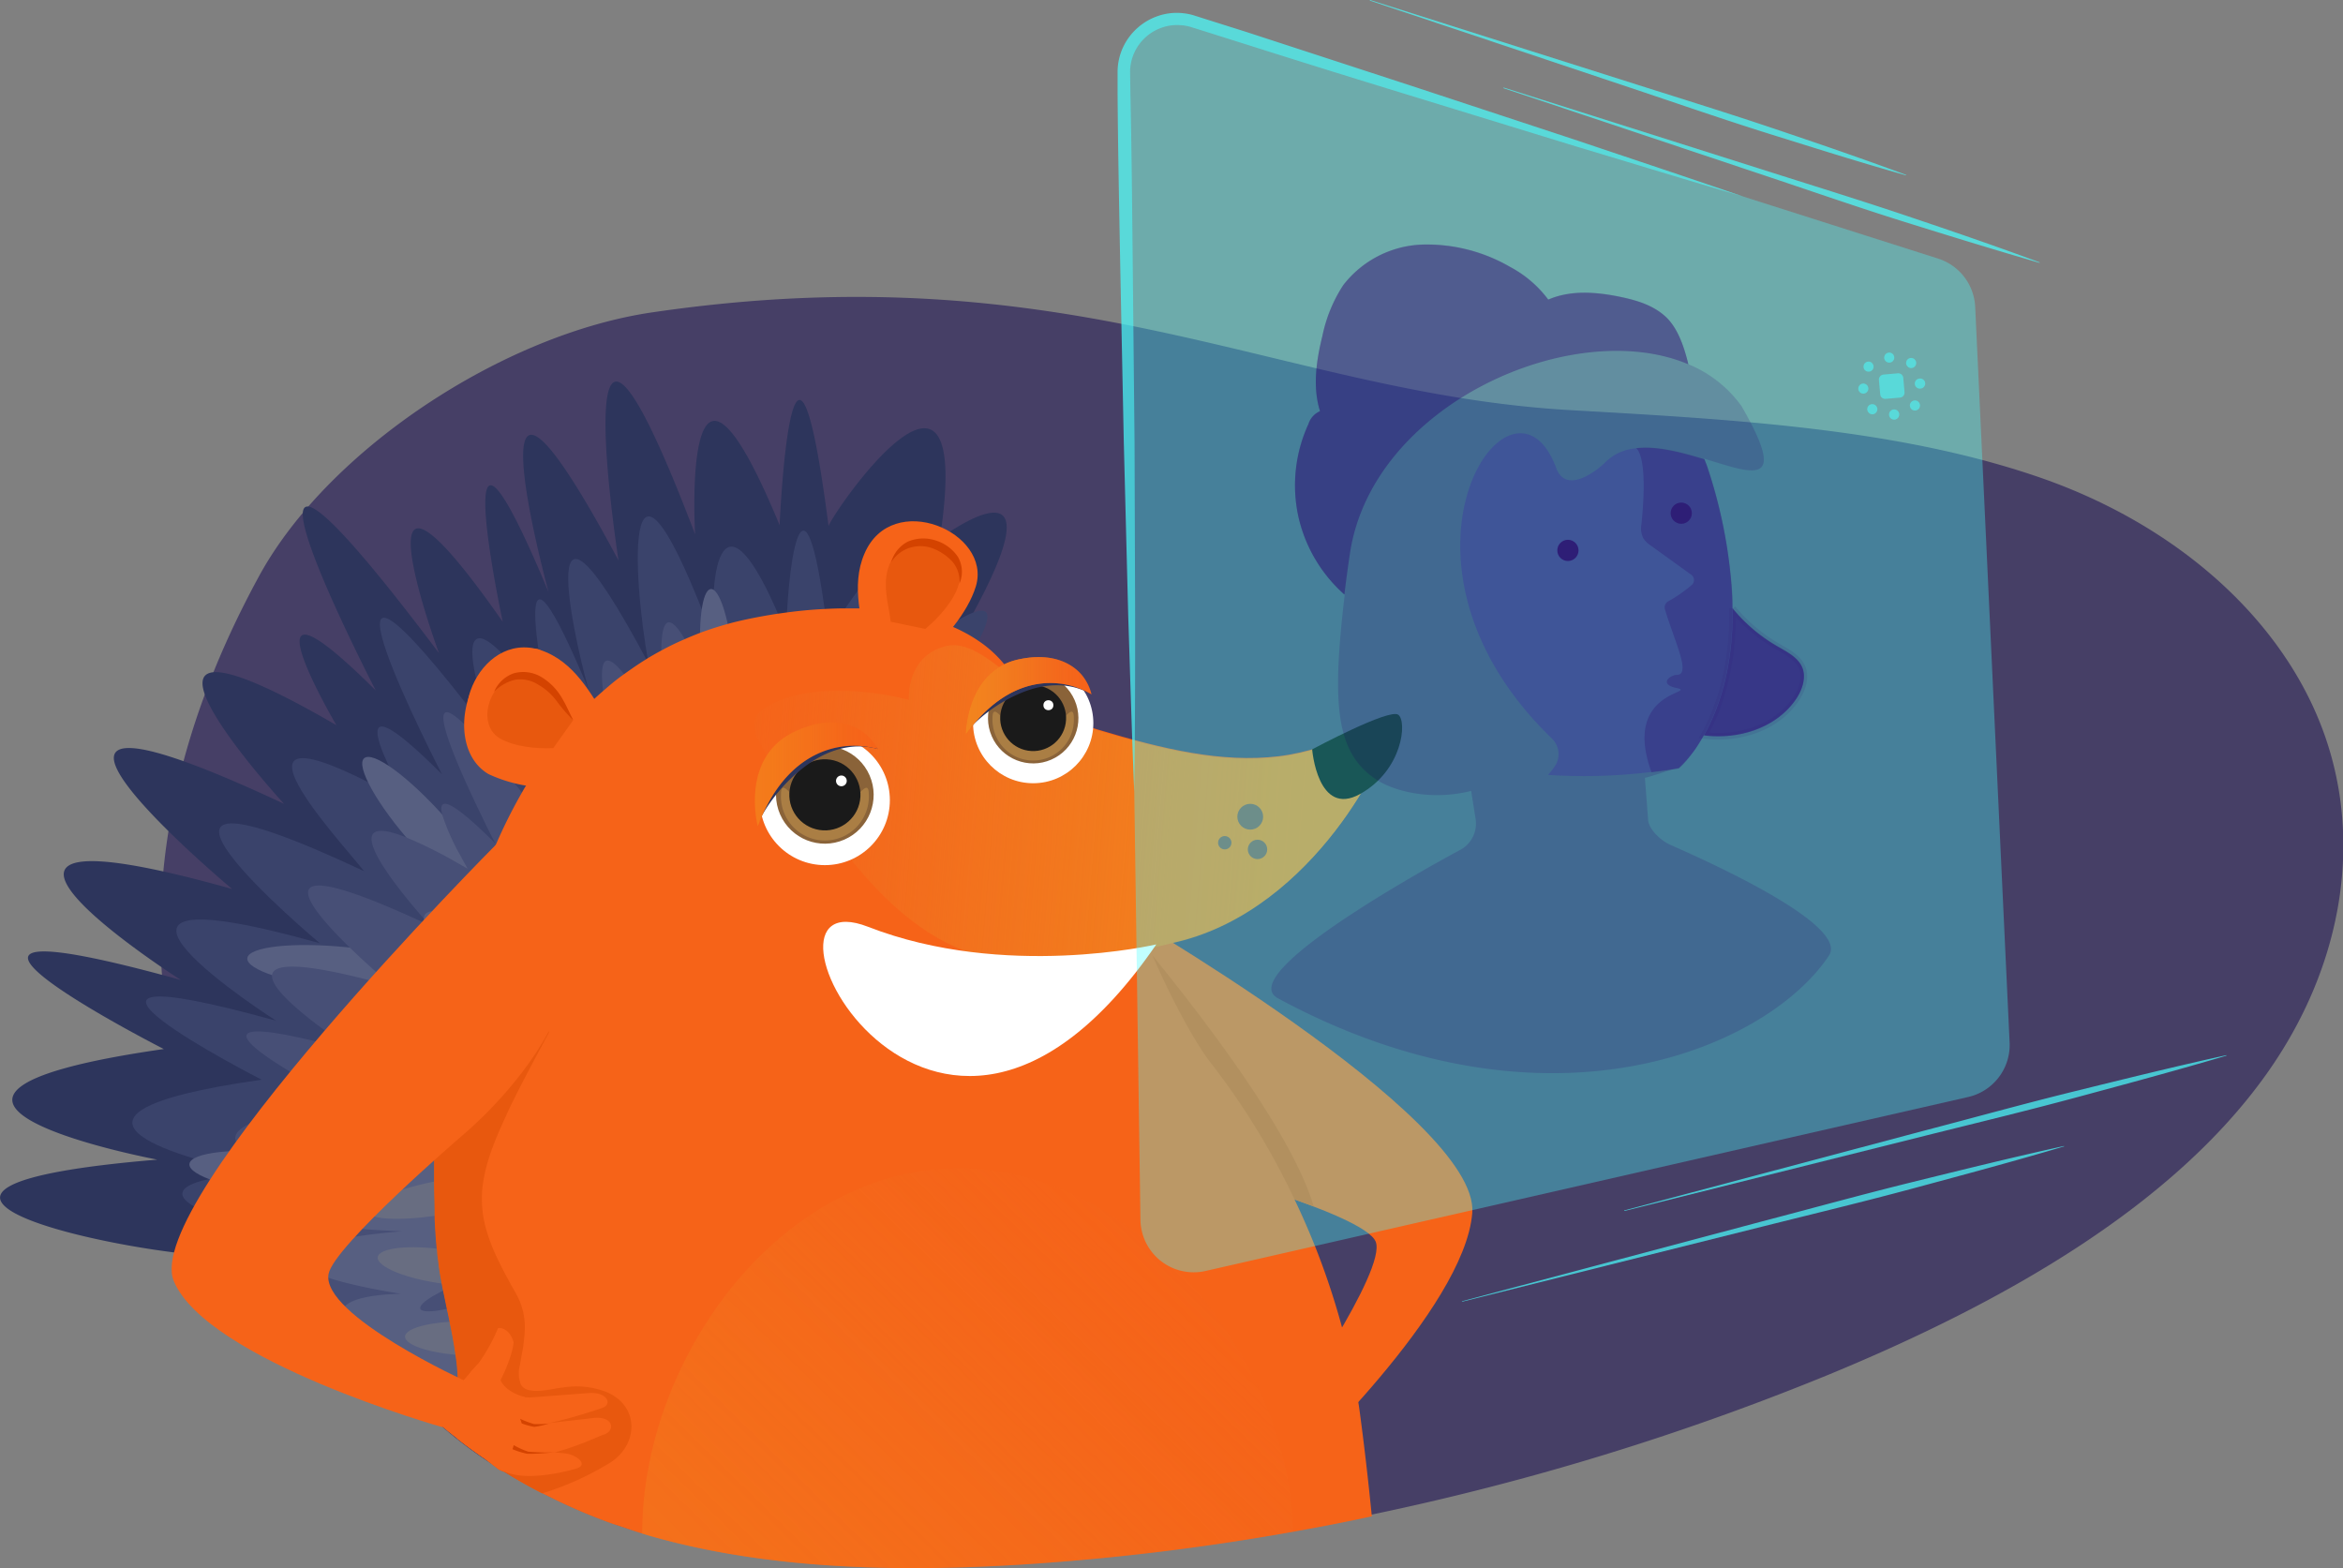 <svg xmlns="http://www.w3.org/2000/svg" xmlns:xlink="http://www.w3.org/1999/xlink" viewBox="0 0 357.64 239.35">
  <rect x="0" y="0" width="357.64" height="239.35" fill="#808080" stroke="none"/>
  <defs>
    <style>
      .cls-1 {
        fill: #170a51;
        opacity: 0.55;
      }

      .cls-2 {
        fill: #2d355c;
      }

      .cls-3 {
        fill: #3a436b;
      }

      .cls-4 {
        fill: #575f81;
      }

      .cls-5 {
        fill: #474f76;
      }

      .cls-6 {
        fill: #686d81;
      }

      .cls-21, .cls-7 {
        fill: #f66318;
      }

      .cls-8 {
        fill: #e8580e;
      }

      .cls-16, .cls-9 {
        opacity: 0.4;
      }

      .cls-9 {
        fill: url(#linear-gradient);
      }

      .cls-10 {
        fill: url(#linear-gradient-2);
      }

      .cls-11 {
        fill: #010101;
      }

      .cls-12 {
        fill: #81544f;
      }

      .cls-13 {
        fill: #d44300;
      }

      .cls-14 {
        fill: #fff;
      }

      .cls-15 {
        fill: #8a6339;
      }

      .cls-16 {
        fill: #dba756;
      }

      .cls-17 {
        fill: #1a1a1a;
      }

      .cls-18 {
        opacity: 0.39;
      }

      .cls-19 {
        fill: url(#linear-gradient-3);
      }

      .cls-20 {
        fill: url(#linear-gradient-4);
      }

      .cls-21 {
        fill-rule: evenodd;
      }

      .cls-22 {
        opacity: 0.7;
      }

      .cls-23 {
        opacity: 0.48;
      }

      .cls-24 {
        fill: #48ffff;
      }

      .cls-25, .cls-27, .cls-28, .cls-29, .cls-31 {
        fill: #240f7e;
      }

      .cls-25 {
        opacity: 0.23;
      }

      .cls-26 {
        fill: #3817c4;
        opacity: 0.28;
      }

      .cls-27 {
        opacity: 0.53;
      }

      .cls-28 {
        opacity: 0.37;
      }

      .cls-30 {
        fill: none;
        stroke: #240f7e;
        stroke-miterlimit: 10;
        opacity: 0.12;
      }

      .cls-31 {
        opacity: 0.14;
      }
    </style>
    <linearGradient id="linear-gradient" x1="110.89" y1="259.79" x2="182.32" y2="186.44" gradientUnits="userSpaceOnUse">
      <stop offset="0.01" stop-color="#f2841e"/>
      <stop offset="0.11" stop-color="#f2831e" stop-opacity="0.98"/>
      <stop offset="0.23" stop-color="#f2811f" stop-opacity="0.91"/>
      <stop offset="0.38" stop-color="#f17e1f" stop-opacity="0.8"/>
      <stop offset="0.53" stop-color="#f17a20" stop-opacity="0.66"/>
      <stop offset="0.69" stop-color="#f07421" stop-opacity="0.46"/>
      <stop offset="0.85" stop-color="#f06e23" stop-opacity="0.23"/>
      <stop offset="1" stop-color="#ef6724" stop-opacity="0"/>
    </linearGradient>
    <linearGradient id="linear-gradient-2" x1="201.35" y1="126.95" x2="104.99" y2="118.96" gradientUnits="userSpaceOnUse">
      <stop offset="0" stop-color="#f2841e"/>
      <stop offset="0.1" stop-color="#f2831e" stop-opacity="0.98"/>
      <stop offset="0.23" stop-color="#f2811f" stop-opacity="0.91"/>
      <stop offset="0.37" stop-color="#f17e1f" stop-opacity="0.8"/>
      <stop offset="0.53" stop-color="#f17a20" stop-opacity="0.66"/>
      <stop offset="0.69" stop-color="#f07421" stop-opacity="0.46"/>
      <stop offset="0.85" stop-color="#f06e23" stop-opacity="0.23"/>
      <stop offset="1" stop-color="#ef6724" stop-opacity="0"/>
    </linearGradient>
    <linearGradient id="linear-gradient-3" x1="115.18" y1="118.19" x2="133.95" y2="118.19" gradientUnits="userSpaceOnUse">
      <stop offset="0" stop-color="#f2a11e"/>
      <stop offset="0.1" stop-color="#f2a01e" stop-opacity="0.98"/>
      <stop offset="0.23" stop-color="#f29c1f" stop-opacity="0.91"/>
      <stop offset="0.37" stop-color="#f1961f" stop-opacity="0.8"/>
      <stop offset="0.53" stop-color="#f18d20" stop-opacity="0.66"/>
      <stop offset="0.69" stop-color="#f08221" stop-opacity="0.46"/>
      <stop offset="0.85" stop-color="#f07423" stop-opacity="0.23"/>
      <stop offset="1" stop-color="#ef6724" stop-opacity="0"/>
    </linearGradient>
    <linearGradient id="linear-gradient-4" x1="147.41" y1="106.25" x2="166.62" y2="106.25" xlink:href="#linear-gradient-2"/>
  </defs>
  <g id="Layer_2" data-name="Layer 2">
    <g id="Layer_5" data-name="Layer 5">
      <g>
        <path class="cls-1" d="M239.67,62.6c24.09,1.38,49,2.69,70.57,9.9,21.11,7,37.34,21.11,44,38.1s3.56,36.7-8.3,53.36c-14.41,20.25-40.17,34.86-66.71,45.82a399.09,399.09,0,0,1-122,28.73c-24.44,1.79-64.89.84-89.65-20.67C49,201.74,46.5,207.84,37,189.67S13.18,136.23,39.57,87.89C50.08,68.64,76.8,51,99.55,47.68,163.88,38.23,195.26,60.05,239.67,62.6Z"/>
        <g>
          <g>
            <g>
              <path class="cls-2" d="M148.59,93.5c-1.27,2.36-2.74,4.81-4.18,7.17-20.28-3.28-44.08-.5-60.55,13-8.26,6.56-13.66,16-18,25.43h0a118.68,118.68,0,0,0-11.49,52.25s0,0,0,0c0,4.47.32,9,.76,13.42-.88-1.46-2.53-2.82-3.11-4.34-1.3-2-2.53-4-3.65-6-3.32-1.29-3.65-2.33-2.25-3.29-3.33-5-11.54,1.85-13.32.62C16.19,190.84-26.72,181.24,24,177c0,0-50.43-9.49,1-16.88,0,0-48.33-24.64,2.6-10.54,0,0-45-28.71,7.83-13.89,0,0-45.47-38,7.92-13,0,0-32.73-35.64,8-12,0,0-16-27.18,6-5.31,0,0-30.6-59.16,9.65-5.7,0,0-14.51-39.45,9.74-4.77,0,0-9.36-43.71,7-4.52-.44-1.62-13.43-49.92,10.67-4.84,0,0-9.11-58.68,11.69-4,0,0-2.23-38,12.9-1.39,0,0,1.89-43.09,7.47.13.81-2.28,22.36-33.57,17,1.9C148.28,78.76,160.54,71.52,148.59,93.5Z"/>
              <path class="cls-3" d="M149.4,97.72c-2.37,4.36-7.49,11.12-11.7,16.45-22.82-4.67-49.8,4.51-60,26.82C66.32,161.84,56,185.32,59,209.56c-.78-.88-1.55-1.78-2.29-2.68l-1.34.4c-.11-.82-.2-1.64-.29-2.46-.88-1.46-2.53-2.82-3.11-4.34-1.3-2-2.53-4-3.65-6-3.32-1.29-3.65-2.33-2.25-3.29-3.08-3-11.15-3.34-12.75-5.38,0,0,0,0,0,0-12.36-4.55-.92-6.44,5.78-6.63-9.5-1.93-37.75-8.92.84-14.38,0,0-41.16-21,2.21-9,0,0-38.36-24.45,6.67-11.83,0,0-38.73-32.36,6.75-11-3.6-4.63-26.44-29,6.83-10.26-2.54-4.44-11.7-21.32,5.06-4.53-.45-.89-23.39-45.41,3.8-10.63,1.36,1.76,2.83,3.66,4.43,5.79-7-19.29-3.53-21.53,8.29-4.07-1.68-8.19-6.35-33.31,5.93-3.86-1-2.85-10.49-41,9.08-4.14-2.58-14.17-3.87-40.68,10-3.42-.88-13.06,1.89-24,11-1.19.4-13.62,3.09-27.15,6.37.11,2.35-3.25,7.8-12.78,12.75-13.12,0,0,0,0,0,0,2.72-.83,2.72,9.91,1.7,14.74C141.88,97.55,154.84,87.6,149.4,97.72Z"/>
              <path class="cls-4" d="M28.91,177.67c-.18,1.76,6.33,3.87,14.53,4.7s15,.08,15.16-1.69-6.33-3.87-14.53-4.7S29.08,175.9,28.91,177.67Z"/>
              <path class="cls-4" d="M37.75,146.26c-.17,1.77,6.34,3.87,14.54,4.71s15,.07,15.16-1.69-6.34-3.88-14.54-4.7S37.92,144.5,37.75,146.26Z"/>
              <path class="cls-4" d="M55.58,115.74c-1.32,1.18,2,7.14,7.5,13.31s11,10.21,12.29,9-2-7.14-7.49-13.31S56.91,114.55,55.58,115.74Z"/>
              <path class="cls-4" d="M82.56,103.26c-1.28.47-.5,5.68,1.73,11.63s5.06,10.37,6.34,9.89.5-5.69-1.73-11.63S83.83,102.77,82.56,103.26Z"/>
              <path class="cls-4" d="M108.5,89.91c-1.36.12-2,5.36-1.46,11.69s2.09,11.38,3.45,11.25,2-5.36,1.46-11.69S109.86,89.78,108.5,89.91Z"/>
              <path class="cls-4" d="M133.17,93.34c-1.23-.59-4.46,3.59-7.21,9.32s-4,10.85-2.76,11.44,4.46-3.59,7.21-9.32S134.4,93.92,133.17,93.34Z"/>
              <path class="cls-5" d="M135.43,124.92h0l-.44.57h0c-.18,0-1.11-.23-2.61-.42l-.81-.1c-.45,0-.94-.1-1.47-.14h0c-.73-.07-1.52-.13-2.38-.17l-1.25,0h0l-1,0h-1.86c-.6,0-1.19,0-1.82.07l-.73,0-.75.05-.81.08-.83.08c-.67.08-1.35.16-2,.27l-.55.09h0l-.13,0-.14,0-.19,0-.6.1c-1.53.28-3.08.63-4.66,1.08-1.25.36-2.52.78-3.78,1.26-.63.24-1.25.5-1.88.77a40,40,0,0,0-4.76,2.48q-1.46.87-2.88,1.92c-.93.68-1.85,1.42-2.74,2.21l-.39.35a39.45,39.45,0,0,0-3.07,3.12c-.36.41-.71.83-1.06,1.26-.76.94-1.5,1.93-2.2,3l-.48.71c-.46.72-.91,1.47-1.35,2.24l-.83,1.47-.36.64c-.41.74-.83,1.49-1.24,2.25-.26.47-.52.94-.77,1.41l-.56,1c-.81,1.5-1.61,3-2.4,4.55h0c-.12.22-.23.43-.33.65-.68,1.32-1.35,2.64-2,4h0c-.6,1.2-1.18,2.42-1.74,3.64-.37.8-.73,1.6-1.09,2.4L73.83,169l-.09.2c-.47,1.09-.92,2.18-1.37,3.28s-.82,2.05-1.2,3.08c-.46,1.22-.9,2.43-1.31,3.65-.06.19-.13.37-.19.56q-.93,2.78-1.67,5.54c-.48,1.77-.89,3.52-1.24,5.27,0,.23-.08.45-.13.68h0c-.28,1.48-.5,3-.68,4.42-.08.78-.16,1.56-.21,2.34s-.1,1.41-.12,2.11,0,1.33,0,2c0,1.39.09,2.77.23,4.12a34.48,34.48,0,0,0,1.9,8.41,29.53,29.53,0,0,0,2,4.38l.09.16c.14.26.29.51.44.76l-.4-.31a.32.32,0,0,1-.09-.08q-1.73-1.32-3.35-2.75A83,83,0,0,1,59,209.56c-.78-.88-1.55-1.78-2.29-2.68l-1.34.4c-.11-.82-.2-1.64-.29-2.46-.69-.89-1.35-1.79-2-2.71a5.15,5.15,0,0,1-.62-.61l.18,0,2.11-.15,1.35-.08-1.38-.38c-.71-.2-1.64-.46-2.72-.79l-.37-.11c-1.2-1.8-2.3-3.64-3.32-5.51-3.14-1.2-3.56-2.23-2.52-3.09h.47c2.2-.06,4.86-.05,8,0h0c-.43-.06-3-.46-6.27-1.09-1.45-.28-3-.6-4.59-1-4.33-1-8.62-2.23-10.14-3.55h0c-1.48-1.31-.26-2.67,6.28-3.92,2.93-.55,6.94-1.09,12.26-1.58,0,0-10.56-2-14.46-4.65-3.32-2.27-1.82-5,15.16-7.47,0,0-34.7-17.69,1.86-7.56,0,0-13.29-8.48-12.83-11.75.26-1.84,4.83-2.05,18.45,1.77,0,0-3.34-2.79-6.63-6-6.92-6.74-13.61-15.34,11.53-3.67l0,0,.74.34c0-.05-.26-.28-.59-.66l-.41-.47c-3.51-4-14.26-16.92-2.68-12.34a66.81,66.81,0,0,1,7.6,3.76l1.85,1.05c-.06-.11-.57-1-1.22-2.2a33,33,0,0,1-2.65-6h0c-.57-2.2.32-2.88,5.24,1.61.83.76,1.79,1.67,2.87,2.76l0,0,0,0c-.15-.3-1-1.88-2-4-3.52-7.22-9.72-20.88-2.87-14.33.22.2.45.43.7.69,1,1,2.21,2.36,3.68,4.13.91,1.09,1.92,2.34,3,3.76l.47.61.93,1.19q1.39,1.8,3,3.93c-.09-.25-.82-2.27-1.55-4.7h0c-.12-.36-.23-.74-.33-1.12-.18-.61-.34-1.23-.49-1.84a.74.74,0,0,1,0-.14,26.81,26.81,0,0,1-.59-3.07c-.36-3,.42-4.32,4.17-.15l0,0c.07.08.14.17.22.25l.15.18c.87,1,1.87,2.26,3,3.84l0,0c.71,1,1.49,2,2.34,3.26,0,0-.3-1.38-.65-3.3h0c-.1-.49-.19-1-.29-1.56-.33-1.86-.66-4-.83-5.77h0c0-.42-.08-.82-.11-1.19-.12-2,0-3.29.66-3.11.28.07.67.45,1.17,1.19A16.7,16.7,0,0,1,90.5,109c.45.81,1,1.82,1.54,3.06.75,1.6,1.63,3.58,2.64,6-.09-.36-1-3.87-1.81-7.64,0-.24-.09-.47-.13-.71h0c-.13-.6-.24-1.2-.34-1.79-.15-.91-.28-1.79-.37-2.61-.44-4,0-6.4,3.13-2.53.57.71,1.22,1.63,2,2.8,1.37,2.13,3.08,5.06,5.19,9-.06-.41-.85-5.63-1.23-10.57-.13-1.73-.2-3.43-.18-4.88.06-4,.88-6.07,3.51-1.71a49.13,49.13,0,0,1,2.42,4.79c.1.23.21.46.31.71,1,2.31,2.21,5.21,3.57,8.78,0,0-.41-7.07.61-10.55a4.73,4.73,0,0,1,.5-1.17c.6-1,1.52-1.07,2.88.56A30.74,30.74,0,0,1,118.4,107h0l0,.1c.28.6.56,1.24.85,1.92.23.53.46,1.08.7,1.65,0,0,0-.55.08-1.44,0-.74.1-1.71.18-2.79a.57.57,0,0,0,0-.13c.17-2.16.43-4.7.78-6.58.55-3,1.34-4.33,2.42-.17.35,1.34.74,3.27,1.15,5.9,0,0,0,.07,0,.11v0c.22,1.38.44,3,.68,4.74,0,.14,0,.28,0,.42l.29-.47c.56-.87,1.87-2.85,3.43-4.86a.76.76,0,0,0,.08-.11c.68-.86,1.4-1.73,2.12-2.51,3.51-3.79,7.21-5.71,6.82,3.69v.12c-.06,1.25-.19,2.69-.4,4.35,0,.37-.09.76-.15,1.16,0,0,.74-.57,1.77-1.3.57-.39,1.23-.84,1.91-1.26h0C145.81,106.75,151.2,104.88,135.43,124.92Z"/>
              <path class="cls-4" d="M135.65,124c-3.06,5-2.19,13.73-9,7.66,4,7.32-2.78,11.45-4.17,11.22a39.72,39.72,0,0,1,3.37,3.1h0c6,6.11-5,2.82-5.67,2.53,8.47,9.44-1,10.46-1,10.46,8.34,12-6.28,14.76-6.28,14.76,7.16,8.76-1.9,9.32-1.9,9.32.33,10.74-7.25,5.76-7.25,5.76,8.89,9.4-2.9,8.18-2.9,8.18,6.18,11.77-3.31,11.13-3.31,11.13,5.26,6.48-1.47,5.55-1.47,5.55,3.22,4.54,4.2,7.28,2.76,11a4.83,4.83,0,0,1-1.37,1.85c10.31-.87,12.47,3.26,1.34,7.71a84.3,84.3,0,0,1-42.1-27.44c.92-.27,3.38-.87,3.73-.94-11.07-4-11-8.09.75-8.37-21.59-3.49-19.65-7.89.22-9.55-23-.74-10.93-5.51,1.62-8.05-10.1-5.14-2.72-8.6,3.17-9-14.67-8.91-14.8-13.65,2.69-9.42-20.23-9.5-8.76-10.68,4.92-8.42-1.41-1.64-3-3.51-4.17-5.05-2.42-3.53-7.06-8.26-3.82-8.9a18.32,18.32,0,0,1,5.43,2.45h0C73.35,142.8,76.62,145,78,146c-10.86-11-4.57-11.9,5.45-7.21-12-11.88-2.59-9.87,5.16-5.94-13.51-17.41,1.11-11.15,9.75-5.62-6.64-14.33-.05-12.53,7.71-5.38-4.52-14.35,3.15-10.29,9.12-3.88,1.8-10.09,5.7-12.34,8.1-1.7,4.15-6.94,13.34-19.36,8.89-2.34-.16.61-.56,2-.54,1.91C142.81,104.69,140.41,114.56,135.65,124Z"/>
              <path class="cls-6" d="M61.83,204c0,1.44,4.4,2.75,9.94,2.92s10-.86,10.1-2.3-4.41-2.74-9.94-2.91S61.87,202.61,61.83,204Z"/>
              <path class="cls-6" d="M56.73,167.56c-.21,1.11,4.76,3,11.11,4.22s11.67,1.31,11.88.21-4.76-3-11.11-4.22S56.94,166.45,56.73,167.56Z"/>
              <path class="cls-6" d="M57.66,191.88c-.2,1.42,4.07,3.22,9.54,4s10.08.28,10.28-1.14-4.07-3.22-9.55-4S57.86,190.46,57.66,191.88Z"/>
              <path class="cls-6" d="M73.47,188.63c-.2,1.42,4.07,3.21,9.54,4s10.08.28,10.28-1.15-4.07-3.22-9.55-4S73.67,187.2,73.47,188.63Z"/>
              <path class="cls-6" d="M55.93,184.84c.26,1.41,5.79,1.6,12.35.43S80,182,79.7,180.58s-5.79-1.61-12.35-.43S55.67,183.42,55.93,184.84Z"/>
              <path class="cls-5" d="M64.16,199.76c.31.86,4.13.29,8.52-1.29s7.71-3.54,7.4-4.41-4.13-.29-8.52,1.29S63.85,198.89,64.16,199.76Z"/>
              <path class="cls-5" d="M64.68,175.07c-.41,1,2.78,3.26,7.12,5s8.18,2.28,8.58,1.25-2.77-3.26-7.11-5S65.09,174,64.68,175.07Z"/>
              <path class="cls-5" d="M70.73,164c-.72.83.94,3.44,3.71,5.82s5.59,3.64,6.31,2.8-1-3.44-3.71-5.83l-.43-.35C74,164.29,71.41,163.2,70.73,164Z"/>
              <path class="cls-5" d="M110.8,138.21c-.67.78.64,3,2.94,5s4.7,2.91,5.38,2.12-.64-3-2.94-5l-.35-.3C113.64,138.28,111.44,137.46,110.8,138.21Z"/>
              <path class="cls-5" d="M84,197.16c-.72.84.94,3.45,3.71,5.83s5.59,3.63,6.31,2.8-1-3.45-3.72-5.83l-.42-.36C87.29,197.46,84.72,196.37,84,197.16Z"/>
              <path class="cls-5" d="M108.29,122.46c-1.1,0-1.94,3-1.87,6.65s1,6.59,2.11,6.57,1.94-3,1.88-6.65S109.4,122.44,108.29,122.46Z"/>
              <path class="cls-5" d="M106.81,164.47c-1.11,0-2,3-1.88,6.65s1,6.59,2.11,6.57,1.94-3,1.88-6.65S107.91,164.45,106.81,164.47Z"/>
              <path class="cls-5" d="M124,122.87c-.49-.44-2.87,1.44-5.3,4.2s-4,5.35-3.49,5.79,2.87-1.44,5.3-4.2S124.46,123.31,124,122.87Z"/>
              <path class="cls-5" d="M90.38,130c-.72.83.94,3.44,3.71,5.83s5.6,3.63,6.31,2.79-.94-3.44-3.71-5.82S91.1,129.18,90.38,130Z"/>
              <path class="cls-6" d="M132.09,125.39c-.83-.72-3.44.93-5.84,3.69s-3.65,5.58-2.81,6.3,3.44-.93,5.83-3.69S132.93,126.11,132.09,125.39Z"/>
              <path class="cls-5" d="M78.22,224c.3.87,2.87.74,5.73-.28s4.93-2.55,4.62-3.41-2.87-.74-5.73.27S77.91,223.17,78.22,224Z"/>
              <path class="cls-5" d="M74.16,161.42c.31.87,2.88.74,5.74-.28s4.92-2.54,4.62-3.41-2.88-.74-5.74.28S73.86,160.55,74.16,161.42Z"/>
              <path class="cls-5" d="M83.64,164.44c-.16.9,2.13,2.06,5.13,2.58s5.55.21,5.71-.69-2.14-2.06-5.13-2.58S83.8,163.54,83.64,164.44Z"/>
              <path class="cls-5" d="M90.72,192.17c.3.86,2.87.74,5.73-.28s4.93-2.55,4.62-3.41-2.87-.75-5.73.27S90.41,191.3,90.72,192.17Z"/>
              <path class="cls-5" d="M123.26,128.79c-.64.1-.91,1.91-.6,4.05s1.08,3.81,1.72,3.72.9-1.91.59-4.05S123.9,128.7,123.26,128.79Z"/>
              <path class="cls-5" d="M129.18,117.64c-.62-.19-1.65,1.34-2.31,3.42s-.69,3.92-.08,4.11,1.65-1.34,2.31-3.42S129.79,117.83,129.18,117.64Z"/>
              <path class="cls-5" d="M80,147.58c-.28.89,1.85,2.33,4.75,3.22s5.48.91,5.75,0-1.85-2.32-4.75-3.22S80.29,146.7,80,147.58Z"/>
              <path class="cls-5" d="M87.64,137.72c-.89.25-.8,3.26.19,6.73s2.51,6.07,3.39,5.83S92,147,91,143.55,88.52,137.47,87.64,137.72Z"/>
              <path class="cls-5" d="M75.3,185.07c-.48.77,1.61,2.94,4.68,4.84s5.93,2.81,6.41,2-1.61-2.94-4.67-4.84S75.78,184.29,75.3,185.07Z"/>
              <path class="cls-5" d="M96.77,143.77c-.82.4-.19,3.34,1.4,6.57s3.54,5.53,4.35,5.13.19-3.34-1.4-6.57S97.58,143.37,96.77,143.77Z"/>
              <path class="cls-5" d="M71.77,212.41c.3.86,2.87.74,5.73-.28s4.93-2.55,4.62-3.41-2.88-.75-5.73.27S71.46,211.54,71.77,212.41Z"/>
              <path class="cls-6" d="M72.56,218.07c0,1.43,3.8,2.72,8.59,2.87s8.71-.9,8.75-2.34-3.8-2.73-8.59-2.87S72.6,216.63,72.56,218.07Z"/>
              <path class="cls-6" d="M93,163.47c.39,1.38,4.45,1.43,9.06.11s8-3.53,7.65-4.91-4.46-1.44-9.07-.11S92.62,162.08,93,163.47Z"/>
              <path class="cls-6" d="M82,175.66c-.21,1.42,3.46,3.15,8.2,3.87s8.78.13,9-1.29-3.45-3.14-8.2-3.86S82.25,174.25,82,175.66Z"/>
              <path class="cls-6" d="M101.32,141.65c-.7.91,1.83,4,5.63,6.93s7.47,4.55,8.17,3.64-1.82-4-5.63-6.93S102,140.74,101.32,141.65Z"/>
              <path class="cls-6" d="M72.51,147.65c-.93,1,1.45,4.71,5.34,8.21s7.79,5.49,8.73,4.45-1.45-4.71-5.33-8.2S73.45,146.61,72.51,147.65Z"/>
              <path class="cls-6" d="M117.52,120.05c-1-.16-2.35,3.09-3,7.25s-.29,7.66.73,7.81,2.35-3.08,3-7.24S118.54,120.21,117.52,120.05Z"/>
              <path class="cls-6" d="M77.14,138.13c-.94,1,1.45,4.71,5.33,8.21s7.79,5.49,8.73,4.46-1.45-4.71-5.33-8.21S78.08,137.1,77.14,138.13Z"/>
              <path class="cls-6" d="M95.56,123.91c-.94,1,1.45,4.71,5.33,8.21s7.8,5.49,8.74,4.46-1.45-4.72-5.34-8.21S96.5,122.87,95.56,123.91Z"/>
              <path class="cls-6" d="M81,134.76c-.22,1.11,4.76,3,11.11,4.22s11.67,1.31,11.88.2-4.76-3-11.11-4.21S81.25,133.65,81,134.76Z"/>
              <path class="cls-5" d="M84.34,213.75c.31.86,2.88.74,5.74-.28s4.92-2.55,4.61-3.41-2.87-.75-5.73.27S84,212.88,84.34,213.75Z"/>
              <path class="cls-5" d="M93.6,174.38c-.72.84.94,3.44,3.71,5.83s5.59,3.63,6.31,2.79-.94-3.44-3.71-5.82l-.43-.36C96.86,174.67,94.28,173.59,93.6,174.38Z"/>
              <path class="cls-5" d="M85.76,173.44c-.88.25-.79,3.26.2,6.73s2.51,6.07,3.39,5.82.79-3.25-.2-6.72S86.64,173.19,85.76,173.44Z"/>
              <path class="cls-5" d="M92.26,154.68c-.72.83.94,3.44,3.71,5.83s5.59,3.63,6.31,2.79-.94-3.44-3.71-5.82S93,153.84,92.26,154.68Z"/>
              <path class="cls-5" d="M106.83,160c-.16.91,2.14,2.06,5.14,2.58s5.55.22,5.71-.68-2.14-2.06-5.14-2.58S107,159.05,106.83,160Z"/>
              <path class="cls-5" d="M108,143.08c-.89.25-.8,3.26.19,6.72s2.51,6.08,3.39,5.84.8-3.26-.19-6.73S108.86,142.83,108,143.08Z"/>
            </g>
            <path class="cls-7" d="M169.43,138.12s56.42,32.34,55.3,47-27.41,39.25-27.41,39.25l-.89-8.54s15.29-21.94,13.56-26.3-30-11.86-30-11.86S149.53,166.4,169.43,138.12Z"/>
            <path class="cls-8" d="M169.43,138.12C149.53,166.4,180,177.66,180,177.66s11.73,3.11,20.53,6.5C195.91,168.22,169.43,138.12,169.43,138.12Z"/>
            <path class="cls-7" d="M209.4,231.45q-6,1.29-12,2.35a368.83,368.83,0,0,1-37.83,4.76c-20.76,1.53-42.09,1.19-60.73-4.24l-.78-.24c-1.53-.46-3-1-4.52-1.48a85.59,85.59,0,0,1-10.72-4.66q-3-1.53-5.75-3.26l-.6-.24h0l-.28-.14-2-1.55q-2-1.35-3.87-2.8l-.4-.31c0-.15,0-.3,0-.45s0-.08,0-.12c-.11-1.08-.22-2.16-.35-3.21,0-.08,0-.16,0-.22s0-.1,0-.14a2.29,2.29,0,0,0,.07-.36v0a16.14,16.14,0,0,0,.32-3.25,31.88,31.88,0,0,0-.37-5.07c-.23-1.67-.55-3.36-.89-5-.13-.68-.27-1.34-.42-2-.19-.95-.39-1.87-.57-2.76-.08-.39-.15-.75-.22-1.12h0c-.23-1.2-.42-2.32-.52-3.33-.06-.39-.11-.83-.17-1.3h0c0-.22,0-.46-.07-.7-.13-1.29-.24-2.83-.32-4.56,0-.14,0-.27,0-.41s0-.27,0-.41c0-1.47-.08-3.08-.08-4.8,0-.74,0-1.52,0-2.31,0-.16,0-.32,0-.48s0-.32,0-.49v0a.28.28,0,0,1,0-.09c0-.78,0-1.59.07-2.41,0-.62.06-1.25.09-1.9,0-.38,0-.77.07-1.17,0-.85.11-1.72.18-2.59l.09-1.2a2.11,2.11,0,0,0,0-.26c0-.21,0-.43.06-.65.07-.74.14-1.49.22-2.25.06-.5.11-1,.17-1.49l0-.29,0-.3v0l.15-1.26c0-.13,0-.26,0-.39s.07-.51.11-.77q.21-1.53.45-3.09c.08-.52.17-1,.25-1.56l.27-1.57.24-1.33a1.84,1.84,0,0,0,0-.25c.26-1.38.54-2.77.86-4.17,0-.19.08-.38.13-.58l.39-1.66c.17-.7.35-1.41.53-2.11s.36-1.4.56-2.1c.32-1.14.66-2.27,1-3.4l.24-.73h0c.13-.41.26-.81.4-1.21h0c.34-1.07.72-2.13,1.12-3.19.53-1.42,1.09-2.82,1.69-4.21,0,0,0,0,0,0a79,79,0,0,1,4-8c.17-.3.34-.6.53-.9s.39-.67.59-1c.31-.51.62-1,1-1.51.7-1.09,1.43-2.16,2.2-3.21l.06-.07a.47.47,0,0,1,.09-.12c.3-.42.62-.83.94-1.24.77-1,1.57-1.94,2.4-2.87a0,0,0,0,1,0,0,0,0,0,0,1,0,0l.05-.06c.09-.11.19-.21.29-.32.47-.53,1-1,1.48-1.56l.35-.36c.33-.34.68-.67,1-1s.91-.84,1.38-1.25c1-.88,2-1.73,3.13-2.53s2.24-1.59,3.42-2.31l.27-.18c.68-.4,1.36-.8,2.07-1.17q1.69-.93,3.51-1.71c.79-.35,1.59-.68,2.42-1,.45-.17.91-.33,1.38-.49l.63-.21c.72-.23,1.44-.45,2.18-.65,1-.29,2.1-.54,3.18-.77,1.45-.3,2.92-.57,4.39-.79l1.51-.21c1.88-.25,3.77-.43,5.64-.52,1.09-.06,2.18-.1,3.25-.1.73,0,1.46,0,2.17,0,1.53,0,3,.16,4.5.34a38.94,38.94,0,0,1,5.57,1.05c.52.13,1,.28,1.52.44q1.15.36,2.25.81l.54.23c.5.22,1,.45,1.46.7a20.77,20.77,0,0,1,2.38,1.42,17.84,17.84,0,0,1,4,3.68l.44.6,0,0c.23.32.44.65.65,1l.24.38.09.14h0c.05.09.11.16.16.24h0q.38.6.78,1.17a1.3,1.3,0,0,0,.1.15c.12.18.24.36.37.53a66.48,66.48,0,0,0,4.47,5.62l1.1,1.25.8.9c.16.18.31.36.47.53.63.71,1.25,1.41,1.84,2.1,3.33,3.89,5.87,7.59,6,12.43.1,3.28,1.34,7.73,3.07,12.35.44,1.17.91,2.36,1.4,3.54,0,.08.07.17.11.26s0,.07,0,.11.14.31.2.46c.14.33.28.66.43,1h0c3.05,7,6.68,13.41,8.66,15.89a111.78,111.78,0,0,1,12.87,21h0a114.14,114.14,0,0,1,7.19,19.39A101.34,101.34,0,0,1,207.33,214c.1.59.18,1.18.26,1.78C208.25,220.7,208.86,226,209.4,231.45Z"/>
            <path class="cls-8" d="M92.76,223.48a44.65,44.65,0,0,1-10,4.46q-3-1.53-5.75-3.26l-.6-.24h0l-.28-.14-2-1.55q-2-1.35-3.87-2.8l-.4-.31a.32.32,0,0,1-.09-.08c0-.18,0-.36,0-.53-.11-1.4-.21-2.56-.27-3.17,0-.08,0-.16,0-.22s0-.1,0-.14a2.29,2.29,0,0,0,.07-.36v0a16.14,16.14,0,0,0,.32-3.25,31.88,31.88,0,0,0-.37-5.07c-.23-1.67-.55-3.36-.89-5-.13-.68-.27-1.34-.42-2-.19-.95-.39-1.87-.57-2.76-.08-.39-.15-.75-.22-1.12h0c-.23-1.2-.42-2.32-.52-3.33-.06-.39-.11-.83-.17-1.3h0c0-.22,0-.46-.07-.7-.13-1.29-.24-2.83-.32-4.56,0-.14,0-.27,0-.41s0-.27,0-.41c0-1.47-.08-3.08-.08-4.8,0-.74,0-1.52,0-2.31,0-.16,0-.32,0-.48s0-.32,0-.49a.11.11,0,0,1,0,0,.28.28,0,0,1,0-.09c0-.78,0-1.59.07-2.41,0-.62.06-1.25.09-1.9,0-.38,0-.77.07-1.17,0-.85.11-1.72.18-2.59l.09-1.2a2.11,2.11,0,0,0,0-.26c0-.21,0-.43.06-.65.07-.74.14-1.49.22-2.25.06-.5.11-1,.17-1.49l0-.29a3.11,3.11,0,0,1,0-.32l.15-1.26h0c0-.12,0-.25,0-.38s.07-.52.1-.78q.21-1.53.45-3.09c.08-.52.17-1,.25-1.56l.27-1.57.24-1.33a1.84,1.84,0,0,0,0-.25c.27-1.38.55-2.77.87-4.16l.12-.59.39-1.66c.17-.7.35-1.41.53-2.11l.57-2.09c.32-1.13.65-2.26,1-3.38.07-.26.15-.51.24-.76.13-.41.26-.82.4-1.23.35-1,.72-2.08,1.1-3.11.41,1,.85,2,1.31,3,.09.21.19.4.28.6h0c.66,1.43,1.36,2.83,2.06,4.24,1,2,2,4,2.94,6.1q.51,1.16,1,2.34c.29.73.56,1.46.82,2.21s.5,1.53.72,2.31c.3,1.08.56,2.19.76,3.32,0,.09,0,.19,0,.29l-1.08,2c0,.09-.09.17-.14.26-1.68,3.13-3.11,5.86-4.31,8.29-.37.74-.71,1.45-1,2.13-.22.45-.42.9-.61,1.33s-.36.8-.53,1.19c-.64,1.51-1.16,2.89-1.56,4.18a24,24,0,0,0-.62,2.46c-.1.47-.18.94-.24,1.4a16.46,16.46,0,0,0-.1,3.2,17.22,17.22,0,0,0,.67,3.74,27.35,27.35,0,0,0,1,2.81h0c.42,1,.91,2,1.47,3.1h0a1.74,1.74,0,0,0,.1.19c.15.3.31.61.49.93s.43.8.66,1.22l.84,1.5a10.22,10.22,0,0,1,1.27,5.67,22.64,22.64,0,0,1-.35,3h0c-.13.74-.27,1.43-.36,2.07a4.76,4.76,0,0,0,.12,3c.53,1,1.92,1.28,5,.7.5-.1,1-.17,1.45-.22a12.62,12.62,0,0,1,6.51.65C97.78,214.55,97.5,220.81,92.76,223.48Z"/>
            <path class="cls-9" d="M197.37,233.8a368.83,368.83,0,0,1-37.83,4.76c-20.76,1.53-42.09,1.19-60.73-4.24l-.78-.24v-.19a51.82,51.82,0,0,1,.53-7.32c.08-.6.17-1.2.28-1.8h0c.18-1,.39-2.1.63-3.14,5.16-22.31,23.61-43.31,46.94-43.31C173.82,178.31,197,207.76,197.37,233.8Z"/>
            <path class="cls-7" d="M138.73,106.71s-.51-6.67,5.64-8.21,12.82,9.75,23.08,12.82,19,5.13,27.69,4.11,16.37-6.16,16.65-3.59-11,26.66-32,31.79-34,6.67-49.29-11.79S111,109.78,119.24,106.71,138.73,106.71,138.73,106.71Z"/>
            <path class="cls-10" d="M138.73,106.82s-.51-6.66,5.64-8.2,12.82,9.74,23.08,12.82,19,5.13,27.69,4.1,16.37-6.15,16.65-3.59-11,26.67-32,31.8-34,6.67-49.29-11.8-19.44-22-11.23-25.13S138.73,106.82,138.73,106.82Z"/>
            <path class="cls-11" d="M200.29,114.38s11.78-6.31,13.15-5.28.66,8.46-5.83,12.09S200.29,114.38,200.29,114.38Z"/>
            <circle class="cls-12" cx="190.84" cy="124.66" r="1.97"/>
            <circle class="cls-12" cx="186.95" cy="128.63" r="1.02"/>
            <circle class="cls-12" cx="191.95" cy="129.65" r="1.48"/>
            <g>
              <path class="cls-7" d="M85.34,120.16a22.09,22.09,0,0,1-10.76-2c-7.46-4.35-3.11-20.6,7.52-19.09,5,2.17,7.58,10.71,9.94,13.81Z"/>
              <g>
                <path class="cls-7" d="M89,118.05c-4.25.29-10.86-1-14.59-3.21-7.46-4.35-.77-19.56,9-15.27,5,2.16,7.27,7.47,9.63,10.58Z"/>
                <path class="cls-8" d="M84.45,114.19c-2.52.13-5.94-.22-8.12-1.47-4.49-2.58-.53-11.71,5.36-9.18,3,1.39,4.41,4.39,5.79,6.4Z"/>
                <path class="cls-13" d="M75.42,105.59a5.1,5.1,0,0,1,3-2.82,5.4,5.4,0,0,1,4.27.6,9,9,0,0,1,2.94,2.93c.74,1.18,1.25,2.42,1.88,3.64a24.88,24.88,0,0,1-2.59-3,9.29,9.29,0,0,0-2.8-2.46,5.12,5.12,0,0,0-3.42-.74A6.58,6.58,0,0,0,75.42,105.59Z"/>
              </g>
            </g>
            <g>
              <circle class="cls-14" cx="125.91" cy="122.13" r="9.92"/>
              <circle class="cls-15" cx="125.91" cy="121.32" r="7.45" transform="translate(-37.97 60.36) rotate(-23.53)"/>
              <path class="cls-16" d="M132.62,121.32a6.71,6.71,0,1,1-13.41,0c0-3.7,3,3.34,6.7,3.34S132.62,117.62,132.62,121.32Z"/>
              <circle class="cls-17" cx="125.91" cy="121.32" r="5.43" transform="translate(-13.61 226.7) rotate(-81)"/>
              <circle class="cls-14" cx="128.43" cy="119.19" r="0.82"/>
              <g>
                <path class="cls-2" d="M134,114.33c-3.45-1-7.39-.16-11.16,2.69a24.83,24.83,0,0,0-7.09,8.49s-2.55-9.06,6-13.15c8.8-3.32,12.25,2,12.25,2Z"/>
                <path class="cls-7" d="M134,114.33c-5.83-1.64-14.06.37-18.33,11.79,0,0-2.73-10.32,5.39-14.33,4.77-2.36,8.3-1.62,10.46-.2a8,8,0,0,1,2.48,2.74Z"/>
                <g class="cls-18">
                  <path class="cls-19" d="M134,114.33c-5.83-1.64-14.06.37-18.33,11.79,0,0-2.73-10.32,5.39-14.33,4.77-2.36,8.3-1.62,10.46-.2a8,8,0,0,1,2.48,2.74Z"/>
                </g>
              </g>
            </g>
            <g>
              <circle class="cls-14" cx="157.71" cy="110.37" r="9.18"/>
              <circle class="cls-15" cx="157.71" cy="109.62" r="6.9" transform="translate(-30.65 72.08) rotate(-23.53)"/>
              <path class="cls-16" d="M163.91,109.62a6.21,6.21,0,1,1-12.41,0c0-3.43,2.78,3.09,6.21,3.09S163.91,106.19,163.91,109.62Z"/>
              <circle class="cls-17" cx="157.71" cy="109.62" r="5.03" transform="translate(24.76 248.23) rotate(-81)"/>
              <circle class="cls-14" cx="160.03" cy="107.64" r="0.76"/>
              <g>
                <path class="cls-2" d="M166.62,106c-2.85-1.7-6.56-1.93-10.62-.29a22.92,22.92,0,0,0-8.38,5.88s-.09-8.71,8.53-10.31c8.67-.84,10.47,4.72,10.47,4.72Z"/>
                <path class="cls-7" d="M166.62,106c-4.81-2.87-12.64-3.06-19.21,6.11,0,0,.05-9.88,8.26-11.5,4.83-1,7.82.55,9.4,2.34a7.41,7.41,0,0,1,1.55,3.05Z"/>
                <path class="cls-20" d="M166.62,106c-4.81-2.87-12.64-3.06-19.21,6.11,0,0,.05-9.88,8.26-11.5,4.83-1,7.82.55,9.4,2.34a7.41,7.41,0,0,1,1.55,3.05Z"/>
              </g>
            </g>
            <g>
              <path class="cls-7" d="M140.65,100.59c3.3-2.69,7.06-7,8.31-11.1,2.49-8.27-12.78-14.82-17-5-2.18,5-.22,10.42.17,14.3Z"/>
              <path class="cls-8" d="M141.24,96c2-1.67,4.42-4.32,5.1-6.82,1.58-5.12-7.87-9.21-10.5-3.18-1.35,3.1-.13,6.44.12,8.9Z"/>
              <path class="cls-13" d="M146.45,89.08a4.55,4.55,0,0,0-1.11-3.39,7.92,7.92,0,0,0-3-2,5.35,5.35,0,0,0-3.44-.09,5.21,5.21,0,0,0-2.86,2.21,5,5,0,0,1,2.54-3.14,6,6,0,0,1,4.26-.17A6.33,6.33,0,0,1,146.22,85,4.54,4.54,0,0,1,146.45,89.08Z"/>
            </g>
            <path class="cls-14" d="M176.5,144.15s-23.14,5.43-44-2.69S141.91,194.5,176.5,144.15Z"/>
          </g>
          <g>
            <g>
              <path class="cls-21" d="M69.47,215.16s5.41,3.08,10,2.75,11.6-2.7,12.43-3c1.73-.59.71-2.56-2.16-2.27l-8.9.67s-6.67-.09-9.54-2.42Z"/>
              <path class="cls-21" d="M74.05,221.71s1.12.82,6.12.69,11-3.12,11.89-3.39c1.92-.56,1.65-2.81-1.29-2.59l-8.82,1a39,39,0,0,1-6.38-4.16Z"/>
              <path class="cls-21" d="M88.12,224.1c-.77.28-6,1.69-9.48,1a11,11,0,0,1-1.6-.45l-.6-.24-.31-.13-2-1.55.06-1,.06-1h0l.06-1.07.11-1.89a3.11,3.11,0,0,0,.31.32,16.17,16.17,0,0,0,4.72,2.71h0c.41.17.77.3,1,.4l.51.18,2.9.28h0l.21,0h0l.3,0h0l1.38.13a5.59,5.59,0,0,1,1.44.27C88.71,222.63,89.4,223.64,88.12,224.1Z"/>
              <path class="cls-7" d="M76.17,211.12c2.16-4.15,2.23-6.27,2.23-6.27-.78-2.45-2.37-2.13-2.37-2.13a28.09,28.09,0,0,1-2.88,5.22s-1.2,1.4-3.05,3.69c-.88,1.09.59,4.5,1.76,4.9Z"/>
              <path class="cls-21" d="M81.82,217.36a0,0,0,0,1,0,0,1.76,1.76,0,0,1,0,.23s0,.1,0,.16a7.29,7.29,0,0,1-.37,1.69,10.49,10.49,0,0,1-.78,1.45l-.21.32-.18.25-.25.33-.16.21s0,0,0,0l-.34.37a7.2,7.2,0,0,1-1.26,1.12,5.37,5.37,0,0,1-1.68.87c-.85-.53-1.68-1.07-2.49-1.63q-2-1.35-3.87-2.8l-.4-.31a.32.32,0,0,1-.09-.08q-1.73-1.32-3.35-2.75c.24-.43.67-1.18,1.34-2.16.53-.78,1.22-1.72,2.07-2.78.59-.73,1.27-1.52,2-2.36l0-.06c.35-.38.73-.78,1.12-1.18s1.58.29,2.41,1.09a6.27,6.27,0,0,1,1,1.19.08.08,0,0,1,0,0,3.75,3.75,0,0,0,1.17,1.48,6.6,6.6,0,0,0,2.58,1.2v0h0a5.41,5.41,0,0,1,1.4,2.43A5.49,5.49,0,0,1,81.82,217.36Z"/>
            </g>
            <path class="cls-13" d="M84.63,221.68s-3.17.29-4.2.21a12.38,12.38,0,0,1-2.2-.69l.19-.62a12.45,12.45,0,0,0,2.22,1A34.1,34.1,0,0,0,84.63,221.68Z"/>
            <path class="cls-13" d="M79.64,217.26a10,10,0,0,0,1.91.53,12.67,12.67,0,0,0,2.21-.5,15.28,15.28,0,0,1-2.25.07,13.91,13.91,0,0,1-2.11-.8Z"/>
          </g>
        </g>
        <path class="cls-7" d="M75.77,128.86s-54.3,54.56-49.24,66.68,41,22.3,41,22.3l3.75-6.93S49,200.76,50.15,194.46c.8-4.31,20.54-21.25,20.54-21.25S103.85,145.91,75.77,128.86Z"/>
        <g class="cls-22">
          <g>
            <g class="cls-23">
              <path class="cls-24" d="M184,194l116.43-26.56a8.14,8.14,0,0,0,6.32-8.32L301.5,46.85a8.14,8.14,0,0,0-5.66-7.38L182.16,3.27a8.13,8.13,0,0,0-10.61,7.88l2.53,175.06A8.13,8.13,0,0,0,184,194Z"/>
            </g>
            <path class="cls-24" d="M247.93,184.75l45.84-12.19c7.64-2,15.26-4.11,22.93-6s15.35-3.79,23.08-5.49a.06.06,0,0,1,.06,0,.05.05,0,0,1,0,.06c-7.58,2.25-15.22,4.3-22.85,6.36s-15.31,3.91-23,5.83l-46,11.51a0,0,0,0,1-.06,0S247.91,184.76,247.93,184.75Z"/>
            <path class="cls-24" d="M229.53,13.36l41,13c6.84,2.17,13.69,4.29,20.49,6.58s13.59,4.61,20.32,7.11a0,0,0,0,1,0,.06,0,0,0,0,1-.06,0c-6.91-2-13.75-4.11-20.6-6.25s-13.62-4.5-20.42-6.77L229.5,13.46a.06.06,0,0,1,0-.07S229.51,13.35,229.53,13.36Z"/>
            <path class="cls-24" d="M209.14,0l41,13c6.84,2.17,13.69,4.29,20.49,6.58s13.59,4.61,20.32,7.11c0,0,0,0,0,.06a0,0,0,0,1-.06,0c-6.91-1.95-13.75-4.11-20.6-6.25s-13.62-4.49-20.43-6.77L209.11.1a.05.05,0,0,1,0-.07A0,0,0,0,1,209.14,0Z"/>
            <path class="cls-24" d="M223.18,198.61,269,186.42c7.64-2,15.27-4.11,22.94-6s15.35-3.79,23.07-5.49a0,0,0,0,1,.06,0,0,0,0,0,1,0,.05c-7.58,2.26-15.22,4.3-22.85,6.36s-15.32,3.91-23,5.83l-46,11.51a0,0,0,0,1-.06,0A.05.05,0,0,1,223.18,198.61Z"/>
            <g>
              <path class="cls-24" d="M292.89,62.39a.77.77,0,0,0-1.18-1,.77.77,0,1,0,1.18,1"/>
              <path class="cls-24" d="M285.81,56.46a.78.78,0,0,0-.1-1.09.76.76,0,0,0-1.08.1.77.77,0,0,0,.09,1.08.78.78,0,0,0,1.09-.09"/>
              <path class="cls-24" d="M291.23,56a.76.76,0,0,0,1.08-.09.77.77,0,1,0-1.18-1,.76.76,0,0,0,.1,1.08"/>
              <path class="cls-24" d="M285.3,63.05a.75.75,0,0,0,1.08-.09.77.77,0,1,0-1.18-1,.76.76,0,0,0,.1,1.08"/>
              <path class="cls-24" d="M293.87,58.48a.77.77,0,0,0-.84-.7.77.77,0,1,0,.14,1.53.78.78,0,0,0,.7-.83"/>
              <path class="cls-24" d="M285.19,59.24a.77.77,0,1,0-.7.84.78.78,0,0,0,.7-.84"/>
              <path class="cls-24" d="M288.45,55.35a.77.77,0,1,0-.84-.7.77.77,0,0,0,.84.7"/>
              <path class="cls-24" d="M289.2,64.05a.78.78,0,1,0-.85-.71.78.78,0,0,0,.85.71"/>
              <path class="cls-24" d="M287,60.19,286.8,58a.78.78,0,0,1,.7-.83l2.19-.19a.76.76,0,0,1,.83.69l.19,2.19a.76.76,0,0,1-.69.83l-2.2.19a.75.75,0,0,1-.82-.69"/>
            </g>
          </g>
          <g>
            <path class="cls-25" d="M279.18,145.85c-9.37,14.15-43,28.74-84.12,6.52-7.28-3.94,27.71-22.58,27.71-22.58a4.56,4.56,0,0,0,2.47-4.79l-.68-4.28c-6.08,1.54-12,.09-14.87-2-5.93-4.2-6.33-11.8-4.43-27.95a22.22,22.22,0,0,1-5.53-26.08,3.09,3.09,0,0,1,1.76-1.95c-1.16-3.72-.56-7.75.38-11.53a22.08,22.08,0,0,1,3.16-7.7,16,16,0,0,1,12.05-6.2,25.39,25.39,0,0,1,13.41,3.4,17.47,17.47,0,0,1,5.84,5c3.44-1.49,7.38-1.16,11-.41,2.48.51,5,1.27,6.88,3s2.84,4.6,3.5,7.29A18.77,18.77,0,0,1,265.84,62c7.24,12.59,1.76,10.28-5.73,8,.19.47.4.93.57,1.44a73.48,73.48,0,0,1,3.79,21.38,24.85,24.85,0,0,0,7.2,6c1.36.79,2.87,1.61,3.46,3.07s0,3.31-.94,4.69c-3,4.44-8.75,6.26-14.09,5.58a19.17,19.17,0,0,1-3.83,5c-.65.1-4.49,1.47-5.19,1.56l.5,6.51c.17,1.41,1.89,3,3.16,3.61C254.74,128.94,282.67,140.56,279.18,145.85Z"/>
            <path class="cls-26" d="M237.3,117c-.31.45-.64.88-1,1.28a85,85,0,0,0,15.78-.45h0c1.49-.19,2.89-.37,4.15-.57a19.17,19.17,0,0,0,3.83-5c5.35.68,11.13-1.14,14.1-5.58.93-1.38,1.56-3.15.94-4.69s-2.1-2.28-3.46-3.07a24.81,24.81,0,0,1-7.19-6,73.48,73.48,0,0,0-3.8-21.37,8,8,0,0,0-.36-1,2.23,2.23,0,0,0-.16-.43c-3.41-1-7.23-2.07-10.45-1.68A7.39,7.39,0,0,0,245,70.6c-1.82,1.76-5.89,4.5-7.37,1.07C231,53,208.5,85.3,236.9,112.74A3.3,3.3,0,0,1,237.3,117Z"/>
            <path class="cls-27" d="M274.19,106.67c-3,4.44-8.74,6.25-14.09,5.58,2.19-3.88,4.49-10.16,4.37-19.39a24.85,24.85,0,0,0,7.2,6c1.36.79,2.87,1.61,3.45,3.08S275.11,105.29,274.19,106.67Z"/>
            <path class="cls-28" d="M264.31,89.17c.05.62.09,1.22.12,1.81s0,1.27,0,1.88c.12,9.23-2.18,15.51-4.37,19.39-.12.22-.25.42-.38.63s-.23.4-.35.58L259,114c-.35.53-.7,1-1,1.38a10.45,10.45,0,0,1-.83,1,5.07,5.07,0,0,1-.43.46,2.88,2.88,0,0,1-.26.25,2.92,2.92,0,0,1-.24.22c-1.27.19-2.66.38-4.15.57-4.59-12.6,7.35-12.1,3.79-12.87-2.79-.61-.88-2,.07-2,2.24,0-.34-5.08-1.81-10a1.06,1.06,0,0,1,.51-1.23,21.57,21.57,0,0,0,3.56-2.47,1,1,0,0,0-.09-1.61l-6.26-4.51a3.85,3.85,0,0,1-1-1,3.28,3.28,0,0,1-.32-2.07c1.14-10.9-.82-11.71-.82-11.71,3.21-.4,7,.63,10.44,1.68a1.54,1.54,0,0,1,.17.42,9.2,9.2,0,0,1,.37,1A78,78,0,0,1,264.31,89.17Z"/>
            <circle class="cls-29" cx="239.33" cy="84.01" r="1.62"/>
            <circle class="cls-29" cx="256.63" cy="78.33" r="1.62"/>
            <path class="cls-27" d="M198.18,78.83a22.44,22.44,0,0,1,1.55-14.12,3.17,3.17,0,0,1,1.76-1.94c-1.16-3.72-.56-7.75.37-11.53a22.49,22.49,0,0,1,3.17-7.7,15.94,15.94,0,0,1,12.05-6.2,25.3,25.3,0,0,1,13.41,3.4,17.48,17.48,0,0,1,5.84,5c3.44-1.5,7.38-1.17,11-.42,2.5.52,5,1.27,6.89,3s2.84,4.6,3.5,7.29c-17.45-7.42-48.23,6-51.66,28.85q-.48,3.21-.85,6.29A22.53,22.53,0,0,1,198.18,78.83Z"/>
            <path class="cls-30" d="M260.11,112.25c2.19-3.88,4.48-10.16,4.36-19.38a25.1,25.1,0,0,0,7.2,6c1.36.79,2.87,1.61,3.45,3.08s0,3.3-.93,4.68C271.23,111.11,265.45,112.92,260.11,112.25Z"/>
            <path class="cls-31" d="M258.32,115a15.72,15.72,0,0,1-1.33,1.58A18.41,18.41,0,0,0,258.32,115Z"/>
            <path class="cls-31" d="M262.14,76.55c.28,1.06.51,2.09.74,3.09C262.66,78.64,262.42,77.61,262.14,76.55Z"/>
          </g>
          <path class="cls-24" d="M266.08,30c-8.52-2.49-17-5.1-25.52-7.65l-25.47-7.82q-12.75-3.9-25.44-7.93l-6.35-2-1.57-.49a6.68,6.68,0,0,0-1.46-.26,7,7,0,0,0-2.9.36,7.19,7.19,0,0,0-4.87,6.71l.05,3.3c.19,8.88.27,17.77.36,26.65l.27,26.64.09,26.64c0,8.89,0,17.77-.14,26.65-.37-8.87-.62-17.75-.91-26.63l-.68-26.64L171,40.87c-.16-8.88-.35-17.76-.41-26.64l0-3.36a9,9,0,0,1,.81-3.6,9.12,9.12,0,0,1,5.36-4.83A8.76,8.76,0,0,1,180.43,2a8.64,8.64,0,0,1,1.81.35l1.61.51,6.34,2Q202.88,9,215.53,13.13l25.3,8.34C249.25,24.31,257.68,27.1,266.08,30Z"/>
        </g>
      </g>
    </g>
  </g>
</svg>
